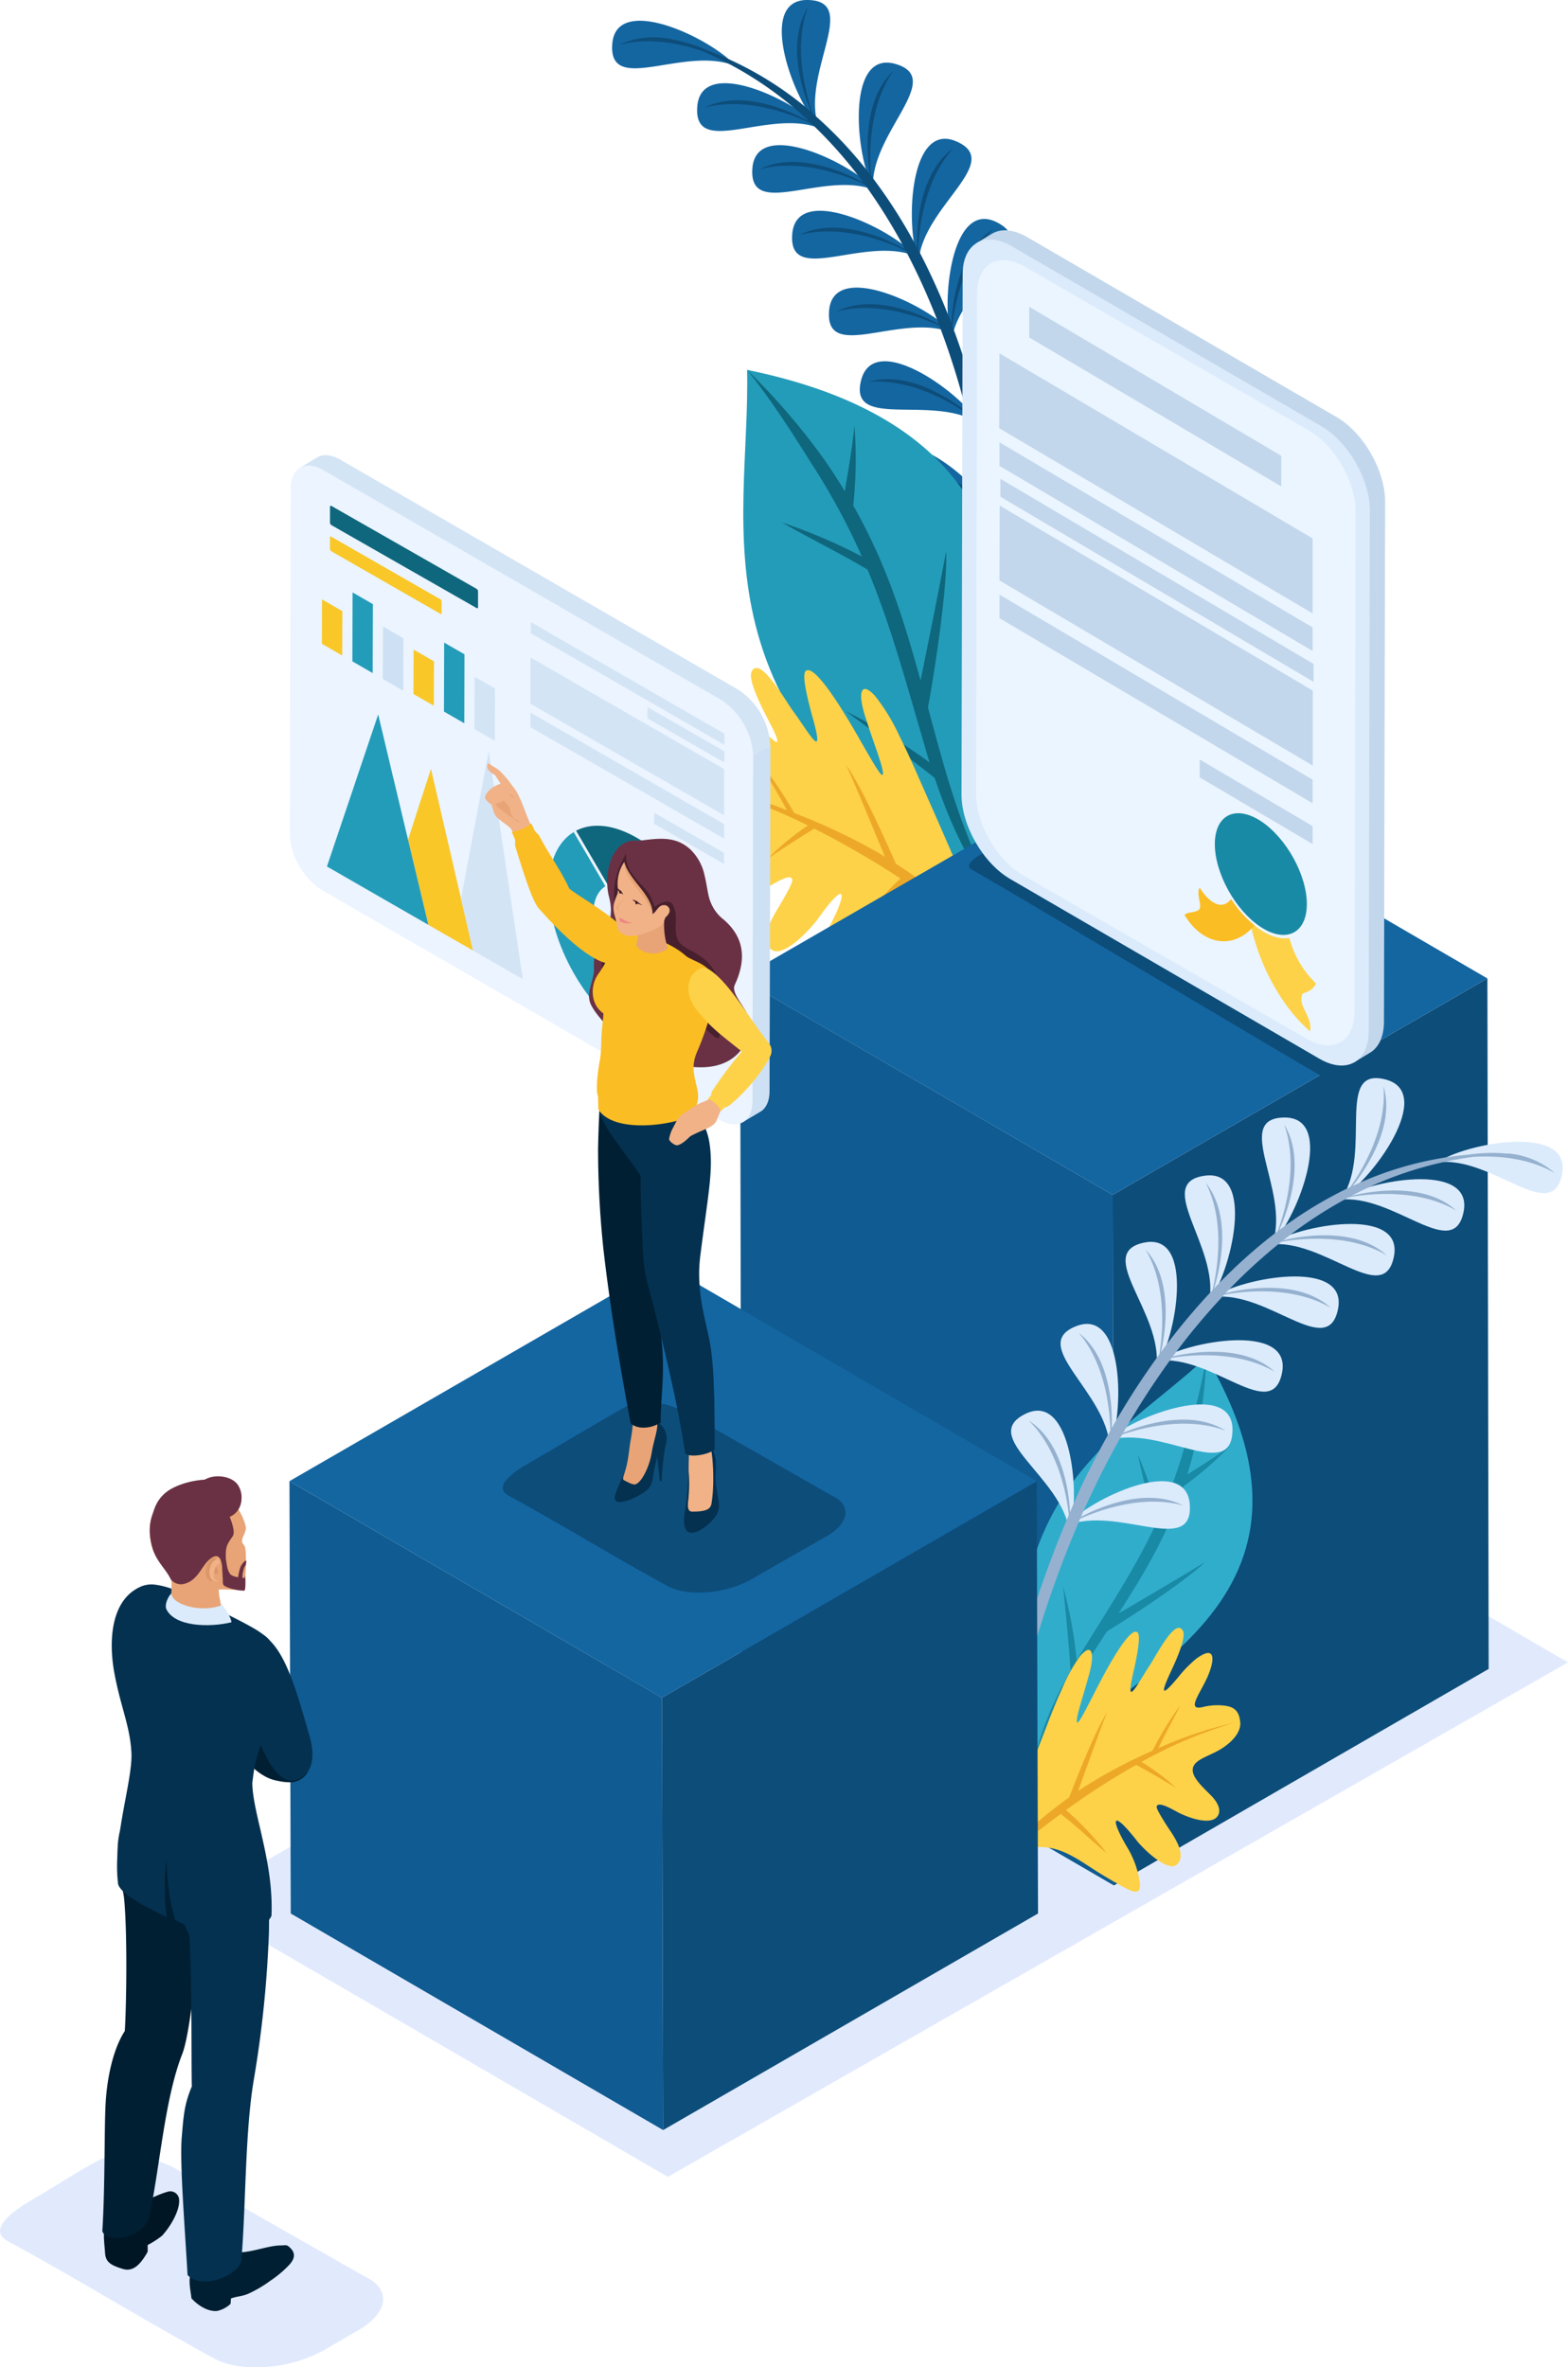 <svg xmlns="http://www.w3.org/2000/svg" viewBox="0 0 355.98 537.15"><defs><style>.cls-1{fill:#e1eafd;}.cls-1,.cls-10,.cls-11,.cls-12,.cls-13,.cls-14,.cls-15,.cls-16,.cls-17,.cls-18,.cls-19,.cls-2,.cls-20,.cls-21,.cls-22,.cls-23,.cls-24,.cls-25,.cls-26,.cls-27,.cls-28,.cls-29,.cls-3,.cls-4,.cls-5,.cls-6,.cls-7,.cls-8,.cls-9{fill-rule:evenodd;}.cls-2{fill:#1466a1;}.cls-3{fill:#0d4d7a;}.cls-4{fill:#239cb9;}.cls-5{fill:#0f677d;}.cls-6{fill:#fdd248;}.cls-7{fill:#eda829;}.cls-8{fill:#105b91;}.cls-9{fill:#c3d7ec;}.cls-10{fill:#dbebfb;}.cls-11{fill:#ebf5ff;}.cls-12{fill:#fabd23;}.cls-13{fill:#198aa6;}.cls-14{fill:#31adcc;}.cls-15{fill:#95b1cf;}.cls-16{fill:#d3e4f5;}.cls-17{fill:#cee0f3;}.cls-18{fill:#ebf4ff;}.cls-19{fill:#f9c728;}.cls-20{fill:#6a3144;}.cls-21{fill:#48202d;}.cls-22{fill:#f1b287;}.cls-23{fill:#e8a476;}.cls-24{fill:#043150;}.cls-25{fill:#001f33;}.cls-26{fill:#401c28;}.cls-27{fill:#ed8880;}.cls-28{fill:#001624;}.cls-29{fill:#db9669;}</style></defs><g id="Слой_2" data-name="Слой 2"><g id="Layer_1" data-name="Layer 1"><polygon class="cls-1" points="44.13 431.51 151.61 493.96 355.98 377.22 248.52 314.75 44.13 431.51"/><path class="cls-2" d="M198.81,43.23c-5-6-27.14-16.81-28-5s16.46.15,28,5Zm26.35,75a14.2,14.2,0,0,1,0-1.72c-10.17-6.57-28.62-.55-24.81-11.4,3.67-10.43,20,2.92,24.89,10.51,1-9.3,8.68-27.55,16.68-20.39,8.45,7.57-10,11.18-16,21.52.08.15.16.3.22.44l-.33-.24a13.89,13.89,0,0,0-.64,1.28Zm-3.7-20.93a12.52,12.52,0,0,1,.57-1.43l.25.16a3.21,3.21,0,0,0-.19-.31c5.11-10.8,23.11-16,14-22.81-8.57-6.41-14.61,12.32-14.81,21.69-5.46-7.11-23-19.08-25.78-8.33-2.84,11.16,15.07,3.49,25.77,9.19a14,14,0,0,0,.15,1.84ZM216.09,77a13.63,13.63,0,0,1-.45-1.69c-11.55-4.2-28.29,6.89-27.42-4.74.85-11.36,21.26-1.84,27.33,4.22-1.57-9.09,1.06-29.25,10.76-24.35,10.59,5.35-8.38,14.17-10.22,26.56ZM167,15c-5-6-27.13-16.81-28-5s16.46.15,28,5ZM185.7,28.37C180.23,22.84,171.56-.25,183.43,0S182,16.4,185.7,28.37Zm12.49,14.14c-3.86-6.75-6.31-31.29,5.1-28s-5.59,15.48-5.1,28Zm10.36,16.72c1.07-12.49,19.46-22.46,8.56-27.15s-11.55,20-8.56,27.15Zm-.69-1.09c-11.57-4.82-28.92,6.86-28-5s23-1,28,5ZM186.3,29.19c-11.56-4.82-28.91,6.87-28-5S181.31,23.23,186.3,29.19Z"/><path class="cls-3" d="M225.1,106.71q-1.17-6.54-2.79-13.06c1.47-4.79,5.22-14.31,12.89-19.46-8.11,3.29-11.73,13.39-13,18.84A179,179,0,0,0,216.22,74c.51-4.67,2.42-15.38,9.4-22.1C217.88,56.73,216.24,68,216,73.4a151.35,151.35,0,0,0-7.53-16.74c.16-4.41,1.26-15.7,8-23.07-7.71,5.52-8.42,17.59-8.25,22.66a117.9,117.9,0,0,0-10.47-16.38c-.38-4.48-.65-15.7,5.1-23.8-6.93,6.42-6.17,18.4-5.37,23.45a93.73,93.73,0,0,0-13-13.79C183,21.37,180,10.78,183.45,1.62c-4.95,7.83-1.38,18.93.71,23.76A77.86,77.86,0,0,0,160.6,11.43a36.55,36.55,0,0,0-8.27-2.55l-1.18-.29.63.2a18.5,18.5,0,0,0-11.22,1.39c6.68-1.79,13.77-.32,18.82,1.39a82.57,82.57,0,0,1,24.33,16c-4.46-2.51-15.41-7.38-23.83-3.13,9.86-2.64,20.6,1.82,24.4,3.66A100.6,100.6,0,0,1,196,41.42c-4.61-2.54-15.32-7.17-23.59-3,9.46-2.54,19.73,1.47,23.91,3.43a124.38,124.38,0,0,1,9.13,14.69c-4.36-2.48-15.47-7.51-24-3.21,9.66-2.59,20.17,1.65,24.17,3.55a153,153,0,0,1,7.51,16.65c-4.76-2.57-15.2-6.92-23.29-2.83,9.12-2.44,19,1.2,23.43,3.21a180.72,180.72,0,0,1,6.14,19.47c-4.31-3.38-13.72-9.31-22.3-6.72,9.32-.81,18.34,4.38,22.41,7.16,1.18,4.63,2.1,9,2.82,13q.66,3.63,1.2,7.46c-4-3.74-12.85-10.52-21.66-8.69,9.38,0,17.92,6,21.72,9.13,3.94,28.19,3.28,63.12-5.05,89.27,12.37-27.71,10.89-66.47,7.8-89.4,1.89-4.64,6.47-13.77,14.55-18.22C232.55,99,228.05,108.67,226.25,114,225.88,111.33,225.49,108.88,225.1,106.71Z"/><path class="cls-4" d="M226.76,204.87C155,162.57,170.44,120,169.61,83.93,255.78,101.55,220.88,172.06,226.76,204.87Z"/><path class="cls-5" d="M226.76,204.87c-6.75-8.57-11.1-18.05-14.56-28.35-6.43-5.09-13.41-10.14-20.16-15.12a131.13,131.13,0,0,1,19,11.62c-.35-1.11-.69-2.24-1-3.38-4.46-15.16-7.8-27.74-13.08-40.38-6.33-3.79-12.83-6.92-19.43-10.7a121.59,121.59,0,0,1,18.14,7.72,150.93,150.93,0,0,0-10.83-20.14c-4.34-6.82-9.11-14.6-15.24-22.21a151.35,151.35,0,0,1,17.46,20.25c1.72,2.48,3.3,4.9,4.74,7.29.79-5,1.66-9.45,2.19-14.87a99.79,99.79,0,0,1-.28,18.11c7.5,13.2,11.36,25.47,15.28,39.69,1.85-9,4.77-23.58,5.81-29.39.37,7.92-2.58,27.29-4.13,35.53.73,2.71,1.48,5.49,2.28,8.37C216.15,180.47,219.5,191.33,226.76,204.87Z"/><path class="cls-6" d="M163.3,202.55c1.29,2.58,6,1.38,10.13-.74,1.49-.76,5.83-3.8,6.42-2.33.26.52-1,2.82-2.4,5.23-1.23,2.15-5.25,7.81-2.5,10.6,2.51,2.54,9-4.37,10.79-6.89,6.13-8.62,7-6.62,2.57,1.85a25.4,25.4,0,0,0-3,10c0,1.2.31,2.18,1.62,1.93,1.49-.29,4.07-2.06,7.91-4.58,8.78-5.79,15-13.34,29-4.88-5.25-13.9-10.23-24.83-15.77-37.42-1.23-2.81-2.58-5.74-3.93-8.43a44.24,44.24,0,0,0-5.44-8.92,8,8,0,0,0-1.19-1.13l0,0c-2.15-1.61-2.71.75-1,6,.73,2.29,1.48,4.46,2.36,7,1.23,3.51,1.85,5.79,1.47,6s-1.91-2.35-5.31-8.31c-4.38-7.69-10.3-17-12.13-15.25-.6.58-.38,3.25,1.39,9.82,3.35,11.67-.7,4-4.36-.91-2-2.86-7.46-12.39-9.28-8.83-.76,1.48,1.15,5.81,2.8,9.11l1.05,2.05c.25.47.48.91.68,1.31,2.64,5.28,1,4.06-2.66.1A31.92,31.92,0,0,0,167.3,160c-5.7-3.76-4.89.86-2.74,5.14.23.46.47.92.72,1.36.92,1.59,1.87,3.06,2.45,4.22.94,1.86.92,2.92-1.71,2.38a16.48,16.48,0,0,0-4.38-.23c-3.71.29-5.25,1.41-5.39,4.89a4.6,4.6,0,0,0,.54,2.3c1.1,2.2,3.75,4.22,6.7,5.47,2.69,1.15,5.16,1.91,5.95,3.49a2.41,2.41,0,0,1,.25.84c.23,2.18-2.47,4.91-4.5,7.14S162.65,201.24,163.3,202.55Z"/><path class="cls-7" d="M157.75,177.9a121.59,121.59,0,0,1,25.67,9.42,57.07,57.07,0,0,0-9.09,7.49c3.45-2.34,7.06-4.65,10.52-6.78,4.79,2.4,9.51,5.06,14.15,7.87,1.75,1.07,3.56,2.22,5.41,3.43a82.83,82.83,0,0,0-10.5,12.23c4.16-3.79,7.81-7.73,12-11.24,6.62,4.41,13.53,9.42,19.42,13.44C220,207.91,211.25,201.05,203.4,196c-2.6-5.88-8-17.86-11.33-22.45,2,4.22,6.29,14.82,8.85,20.88-.49-.31-1-.61-1.47-.9a134.33,134.33,0,0,0-19.19-9.06l0-.06a90,90,0,0,0-8.1-11.94c2.17,3.94,4.44,7.53,6.49,11.37A108.76,108.76,0,0,0,157.75,177.9Z"/><polygon class="cls-3" points="252.6 271.13 252.87 427.84 337.97 378.7 337.68 222.02 252.6 271.13"/><polygon class="cls-8" points="168.03 221.99 168.32 378.7 252.87 427.83 252.6 271.13 168.03 221.99"/><polygon class="cls-2" points="168.03 222 252.6 271.13 337.68 222.02 253.13 172.86 168.03 222"/><path class="cls-3" d="M315.3,238.46l-80.52-47.52c-1.82-.83-4.42-1.49-6.27-.53-1.69.88-4.47,2.68-5.7,3.38-.93.53-4.17,2.47-2.15,3.57,5.93,3.23,75.65,44.88,81.68,48.16a8.52,8.52,0,0,0,4.56.7,12.07,12.07,0,0,0,4.94-1.47l3-1.72a3.61,3.61,0,0,0,2.07-2.5C316.94,239.72,316.42,239,315.3,238.46Z"/><path class="cls-9" d="M303.38,94.6c6.22,3.58,11.1,12.25,11.08,19.19l-.26,118c0,3.5-1.25,6-3.25,7.13L307.51,241c-7-4.39-86.51-185.43-85.86-185.82,1.21-.73,2.41-1.47,3.61-2.17,2.47-1.46,5.6-.56,7.91.77h0Z"/><path class="cls-10" d="M218.55,62.23c0-7,5-9.9,11.15-6.35l70.21,40.79c6.14,3.54,11.1,12.14,11.08,19.19l-.26,118.05c0,7.05-5,9.89-11.15,6.35l-70.21-40.79c-6.14-3.55-11.1-12.14-11.08-19.19Z"/><path class="cls-11" d="M221.83,66.64c0-6.78,4.86-9.53,10.82-6.12L297,97.6c6,3.41,10.77,11.68,10.75,18.46l-.25,113.55c0,6.78-4.87,9.52-10.83,6.11l-64.31-37.07c-6-3.41-10.77-11.69-10.75-18.46Z"/><path class="cls-6" d="M283.81,209.16c1.8,9.32,6.91,19.06,13.61,24.86.65-3.24-2.82-5.77-1.79-8.35.26-.64,1.94-.25,3.17-2.48a22.4,22.4,0,0,1-6.09-10.35c-1.83.33-4.08-.23-6.5-1.81A20.49,20.49,0,0,1,283.81,209.16Z"/><path class="cls-12" d="M279.5,204c-2.1,2.69-4.93.92-7.15-2.6-.83,1.51.52,3.75,0,4.79s-2.92.6-3.41,1.48c4.38,7.1,11.33,7.74,15.86,2.3A25.41,25.41,0,0,1,279.5,204Z"/><path class="cls-13" d="M286.28,186.34c-5.76-3.77-10.46-1.45-10.48,5.16s4.66,15.07,10.41,18.84,10.46,1.44,10.48-5.17S292,190.1,286.28,186.34Z"/><path class="cls-9" d="M298,139.17l0-17-71.1-42-.05,17,71.1,42Zm0,8.55-71.09-42v-5.35l71.1,42Z"/><path class="cls-9" d="M298,191.53v-4.07l-25.64-15.13v4.07L298,191.53Zm.21-40.88-71.09-42v4.07l71.09,42v-4.06ZM298,173.71l-71.1-42,.05-17,71.1,42,0,17Zm0,8.56-71.09-42v-5.35l71.1,42Z"/><polygon class="cls-9" points="290.88 103.42 233.66 69.61 233.66 76.57 290.88 110.38 290.88 103.42"/><path class="cls-14" d="M234.35,401.8c-12.49-62.21,19.53-75.07,39.55-93.85C307.69,365.77,250,381.8,234.35,401.8Z"/><path class="cls-13" d="M234.35,401.8c1.43-8.18,4.6-15.47,8.68-22.66-.38-6.23-1.06-12.75-1.67-19.11a98.35,98.35,0,0,1,3.08,16.69l1.4-2.3c6.33-10.22,11.77-18.51,16.26-27.93C261,341,259.5,335.7,258.29,330a91.78,91.78,0,0,1,4.84,14.21,114.76,114.76,0,0,0,5.92-16.37A177.28,177.28,0,0,0,273.9,308a116,116,0,0,1-2.61,20.19c-.53,2.23-1.11,4.36-1.72,6.39,3.21-2.08,6.2-3.86,9.54-6.31a77,77,0,0,1-10.42,9c-3.67,11-8.67,19.38-14.73,28.83,6-3.51,15.79-9.28,19.61-11.64-4.3,4.24-16.79,12.4-22.25,15.71-1.16,1.79-2.36,3.63-3.58,5.54C242.8,383.39,238.34,390.8,234.35,401.8Z"/><path class="cls-10" d="M288.18,282.4c6.39-4.4,30.59-8.9,28.28,2.72S300.59,280.86,288.18,282.4Z"/><path class="cls-10" d="M304,272.25c6.39-4.41,30.59-8.91,28.28,2.71S316.38,270.7,304,272.25Z"/><path class="cls-10" d="M275.49,294.32c6.39-4.41,30.59-8.91,28.28,2.71S287.9,292.77,275.49,294.32Z"/><path class="cls-10" d="M262.78,308.78c6.39-4.4,30.59-8.91,28.28,2.72S275.19,307.24,262.78,308.78Z"/><path class="cls-10" d="M274.54,295.18c4.79-6.11,10.77-30-1-28.4S276.84,282.89,274.54,295.18Z"/><path class="cls-10" d="M289,281.87c5.51-5.46,14.44-28.4,2.59-28.29S292.79,270,289,281.87Z"/><path class="cls-10" d="M304.77,271.62c6.73-3.86,21.24-23.74,9.76-26.68S311.52,261.09,304.77,271.62Z"/><path class="cls-10" d="M326.35,263.75c6.39-4.41,30.59-8.91,28.28,2.71S338.76,262.21,326.35,263.75Z"/><path class="cls-10" d="M262.53,310.23c4.41-6.39,8.91-30.6-2.71-28.28S264.08,297.82,262.53,310.23Z"/><path class="cls-10" d="M251.49,326.85c5.53-5.44,28.59-14.07,28.32-2.23S263.45,323.18,251.49,326.85Z"/><path class="cls-10" d="M251.94,328.29c3.23-7.05,3.47-31.67-7.58-27.38S251.31,315.8,251.94,328.29Z"/><path class="cls-10" d="M242.12,346.18c5-5.92,27.23-16.55,28-4.73S253.71,341.46,242.12,346.18Z"/><path class="cls-10" d="M242.78,347.43c2.59-7.31.65-31.85-10-26.6S241.05,335.05,242.78,347.43Z"/><path class="cls-15" d="M245.91,336.41c1.91-4,4-7.93,6.18-11.81-.14-5-1.2-15.16-7.19-22.16,6.91,5.33,7.69,16,7.5,21.6a178.94,178.94,0,0,1,10.81-16.74c.76-4.62,1.79-15.43-3.13-23.76,6.15,6.74,4.69,18.06,3.49,23.27a149.25,149.25,0,0,1,11.72-14.08c1-4.29,3-15.44-1.56-24.34,5.94,7.38,3.4,19.18,1.88,24a118.24,118.24,0,0,1,14.45-13c1.56-4.2,4.83-14.92,1.47-24.25,4.94,8,1,19.34-1.12,24a94,94,0,0,1,16.15-9.8c2.66-3.78,8.37-13.16,7.53-22.89,2.66,8.85-3.75,18.58-7,22.67A77.67,77.67,0,0,1,333.43,262a37,37,0,0,1,8.64-.24l1.21,0-.66,0A18.48,18.48,0,0,1,353,266.2c-6-3.51-13.15-4-18.47-3.7a82.69,82.69,0,0,0-27.67,8.83c5-1.22,16.8-3,23.75,3.37-8.77-5.18-20.29-3.76-24.44-3a100,100,0,0,0-14.83,9.73c5.12-1.22,16.66-2.8,23.49,3.43-8.42-5-19.37-3.86-23.91-3.1a124.11,124.11,0,0,0-12.71,11.69c4.86-1.22,16.89-3.09,23.93,3.33-8.6-5.08-19.84-3.81-24.19-3a152.25,152.25,0,0,0-11.68,14c5.27-1.2,16.47-2.59,23.15,3.51-8.11-4.79-18.58-3.93-23.39-3.18A180.54,180.54,0,0,0,255,325.12c5-2.09,15.68-5.27,23.24-.48-8.75-3.29-18.81-.7-23.47.88-2.37,4.14-4.43,8.12-6.2,11.8-1.07,2.21-2.12,4.5-3.15,6.85,4.83-2.53,15.17-6.67,23.15-2.56-9-2.5-18.83,1-23.33,3-11.33,26.06-20,59.83-19,87.21-4.47-30,7.32-66.84,16.42-88.06-.57-5-2.53-15-9.11-21.42,7.34,4.69,9.07,15.21,9.38,20.81C243.93,340.64,245,338.4,245.91,336.41Z"/><path class="cls-6" d="M276.61,411.78c-1,2.22-5,1.4-8.52-.21-1.28-.58-5-3-5.48-1.7-.19.44,1,2.32,2.22,4.29,1.12,1.75,4.72,6.34,2.52,8.79-2,2.22-7.73-3.31-9.32-5.35-5.48-7-6.17-5.27-2.08,1.65a21.11,21.11,0,0,1,2.87,8.31c0,1-.16,1.84-1.27,1.68s-3.49-1.56-6.81-3.53c-7.6-4.5-13.07-10.59-24.5-2.94,3.85-11.86,7.59-21.23,11.73-32,.92-2.4,1.93-4.92,3-7.23a37.46,37.46,0,0,1,4.2-7.69,6.54,6.54,0,0,1,1-1l0,0c1.75-1.44,2.31.52,1.11,5-.53,1.95-1.07,3.8-1.71,5.94-.89,3-1.32,4.92-1,5.08s1.51-2.05,4.12-7.18c3.37-6.62,8-14.69,9.56-13.27.53.46.46,2.71-.77,8.29-2.35,9.92.75,3.33,3.62-.94,1.59-2.47,5.76-10.68,7.43-7.77.7,1.21-.73,4.92-2,7.75-.29.64-.57,1.25-.81,1.76s-.36.79-.51,1.13c-2,4.53-.67,3.44,2.23,0a27.29,27.29,0,0,1,4.15-4.26c4.63-3.38,4.14.53,2.51,4.21-.18.39-.36.78-.56,1.16-.7,1.37-1.44,2.64-1.88,3.63-.71,1.6-.65,2.49,1.53,1.94a13.24,13.24,0,0,1,3.66-.37c3.12.09,4.46,1,4.72,3.88a3.88,3.88,0,0,1-.37,1.95c-.83,1.89-3,3.69-5.4,4.86-2.2,1.07-4.25,1.81-4.85,3.16a1.9,1.9,0,0,0-.17.72c-.11,1.83,2.26,4,4.06,5.8S277.11,410.66,276.61,411.78Z"/><path class="cls-7" d="M280.28,390.89a101.75,101.75,0,0,0-21.14,8.92,49.21,49.21,0,0,1,7.92,5.92c-3-1.82-6.11-3.61-9.1-5.26-3.92,2.2-7.77,4.62-11.55,7.16-1.43,1-2.9,2-4.39,3.09a70.05,70.05,0,0,1,9.28,9.83c-3.64-3-6.86-6.16-10.49-8.94-5.37,4-11,8.43-15.75,12.05,4.23-5.13,11.29-11.22,17.67-15.82,1.94-5,6-15.28,8.6-19.26-1.48,3.61-4.68,12.67-6.59,17.85q.6-.42,1.2-.81a111.76,111.76,0,0,1,15.73-8.36l0-.05A74.59,74.59,0,0,1,268,386.88c-1.66,3.38-3.43,6.48-5,9.79A91.29,91.29,0,0,1,280.28,390.89Z"/><polygon class="cls-3" points="150.29 385.23 150.55 483.34 235.66 434.2 235.37 336.11 150.29 385.23"/><polygon class="cls-8" points="65.72 336.09 66.01 434.2 150.55 483.34 150.29 385.23 65.72 336.09"/><polygon class="cls-2" points="65.72 336.09 150.29 385.23 235.37 336.11 150.82 286.95 65.72 336.09"/><path class="cls-16" d="M167.52,156.45a16.22,16.22,0,0,1,7.36,12.75l-3.79,4.85-3.41-.67c-1.86-3.25-9-6.1-7.36-12.74L91,122.77,70.07,108.53h0L68.31,106c1.26-.72,2.49-1.5,3.71-2.21,1.64-1,3.72-.37,5.25.52h0Z"/><path class="cls-17" d="M174.71,247.58c0,2.32-.83,4-2.16,4.73l-3.85,2.29a8,8,0,0,1-.86-3l-.34.2-2-48.23,2.22-30.16,7.2-4.18Z"/><path class="cls-18" d="M66,110.89c0-4.68,3.33-6.58,7.4-4.22l90.26,52.1A16.24,16.24,0,0,1,171,171.52l-.17,78.38c0,4.68-3.34,6.57-7.41,4.22L73.14,202a16.25,16.25,0,0,1-7.36-12.75Z"/><polygon class="cls-19" points="93.9 147.41 93.87 157.48 98.49 160.13 98.52 150.06 93.9 147.41"/><polygon class="cls-16" points="107.75 153.57 107.72 165.44 112.33 168.1 112.37 156.22 107.75 153.57"/><polygon class="cls-4" points="100.84 145.82 100.79 161.46 105.41 164.12 105.45 148.47 100.84 145.82"/><polygon class="cls-19" points="73.11 136.02 73.08 146.09 77.69 148.75 77.72 138.67 73.11 136.02"/><polygon class="cls-17" points="86.96 142.18 86.92 154.06 91.54 156.71 91.57 144.84 86.96 142.18"/><polygon class="cls-4" points="80.05 134.43 80 150.07 84.61 152.73 84.66 137.09 80.05 134.43"/><polygon class="cls-19" points="97.84 174.47 97.79 174.63 95.98 180.23 95.83 180.66 94.09 186.04 93.95 186.47 92.64 190.54 97.25 209.85 88.09 204.59 102.93 213.13 107.39 215.69 104.67 203.91 103.56 199.17 103.43 198.58 101.65 190.9 101.51 190.31 99.81 182.95 99.67 182.35 97.89 174.69 97.84 174.47"/><polygon class="cls-4" points="85.86 162.12 84.41 166.42 84.26 166.85 82.39 172.41 82.24 172.84 80.44 178.19 80.3 178.62 78.42 184.19 78.27 184.62 76.4 190.18 76.25 190.61 74.38 196.16 74.23 196.62 88.09 204.59 97.25 209.85 92.64 190.54 91.3 184.95 91.16 184.35 89.4 176.96 89.25 176.36 87.42 168.66 87.28 168.07 85.86 162.12"/><polygon class="cls-16" points="110.95 170.51 110.27 174.13 110.18 174.59 109.05 180.59 108.97 181.05 107.84 187.05 107.75 187.52 106.67 193.27 106.58 193.74 105.45 199.74 105.36 200.2 104.67 203.91 107.39 215.69 102.93 213.13 118.69 222.19 118.6 221.59 117.52 214.34 117.43 213.78 116.34 206.52 116.26 205.96 115.17 198.68 115.08 198.11 114.04 191.13 113.95 190.57 112.87 183.3 112.78 182.74 111.69 175.46 111.61 174.91 110.95 170.51"/><path class="cls-4" d="M130.24,188.81c-3.48,2.12-5.64,6.5-5.65,12.69,0,12.54,8.7,27.78,19.57,34.23,0-3-.06-7.14-.08-11.68-5.24-3.27-9.41-10.64-9.39-16.72,0-3,1.05-5.18,2.75-6.23C134.65,196.34,132.14,192,130.24,188.81Z"/><path class="cls-16" d="M144.54,205.59c-3.56-2.06-6.47-.4-6.48,3.69a14.26,14.26,0,0,0,6.43,11.15c3.56,2,6.47.39,6.48-3.7A14.23,14.23,0,0,0,144.54,205.59Z"/><path class="cls-5" d="M144.58,190.11c-5.34-3.09-10.2-3.47-13.79-1.61l7.2,12.31c1.75-.78,4-.54,6.56.91a15.32,15.32,0,0,1,2.21,1.56c1-3.76,1.87-7.21,2.54-9.8A30.29,30.29,0,0,0,144.58,190.11Z"/><path class="cls-13" d="M162,211.9l-8.71.9a17.62,17.62,0,0,1,1.1,5.88c0,6.09-4.24,8.63-9.49,5.82,0,4.53.05,8.62.07,11.67,10.79,5.94,19.49.81,19.52-11.66A35.69,35.69,0,0,0,162,211.9Z"/><path class="cls-16" d="M150,194.13c-.66,2.55-1.54,6-2.55,9.81a23.24,23.24,0,0,1,5.37,7.87c3.45-.34,6.47-.66,8.71-.89A46.78,46.78,0,0,0,150,194.13Z"/><path class="cls-19" d="M74.92,121.91c0-.16.11-.22.25-.14L100,136a.57.57,0,0,1,.26.44v2.71c0,.16-.12.22-.26.14L75.17,125.06a.57.57,0,0,1-.26-.44Z"/><path class="cls-16" d="M164.36,196.05v-2.52l-15.85-9.12v2.52l15.85,9.12Zm.08-29.57L120.5,141.17v2.51L164.44,169v-2.51Zm-17.41-6,17.4,10V173L147,163V160.5ZM164.39,185l-43.94-25.31,0-10.48,43.94,25.31,0,10.48Zm0,5.29L120.43,165v-3.3L164.38,187Z"/><path class="cls-5" d="M74.92,115c0-.21.15-.3.34-.19l32.93,18.8a.75.75,0,0,1,.34.59v3.58c0,.21-.15.3-.34.19l-32.93-18.8a.75.75,0,0,1-.34-.59Z"/><path class="cls-3" d="M188.76,339.32l-33.71-19.2c-3.68-1.68-8.94-3-12.69-1.07-3.41,1.78-20.07,11.69-22.55,13.1-1.89,1.08-8.45,5-4.36,7.23,12,6.53,23.89,13.87,36.08,20.5,2.3,1.26,5.68,1.71,9.22,1.41a24.5,24.5,0,0,0,10-3c2-1.18,15-8.61,17-9.75,2.65-1.54,4.05-3.36,4.19-5.05S191,340.35,188.76,339.32Z"/><path class="cls-20" d="M144.73,190.81c-2.68-.42-4.8,1.42-5.87,3.88a14.62,14.62,0,0,0-.66,8.56c1.75,6.35-1.56,8.65-2.69,11.61a12.89,12.89,0,0,0-.65,4.89c.09,2.61-1.93,5.39-.77,8.06,1.27,2.95,7.22,8.82,9.78,10.29,17.52,7.94,24.59,3.13,26.53-4.44.92-3.57-4.76-7.68-3.58-10.2,2.79-6,2.07-11.07-2.88-15.08a9.23,9.23,0,0,1-2.62-3.7c-.6-1.37-.81-3.83-1.39-6.16a11.44,11.44,0,0,0-3.1-5.68C153.22,189.44,149.14,190.32,144.73,190.81Z"/><path class="cls-21" d="M142.17,193.67a6.53,6.53,0,0,0,1.43,4.68c2.4,3.38,3.66,3.11,5,7.41,2.16-1.43,3.64-1.65,4.26-.24,1,2.27.37,3.61.6,6,.38,3.81,3,3.26,6.57,6.23,2.48,2.09,5.84,7.4,3.26,17.61-.53,2.08-7.2-8.32-14.72-8.32l-6.2-1.55c-2.5-2.24-4.26-2.53-5.11-3.89s-.82-3.19.08-5.67c.83-2.26,2.2-4.19,2.21-6C139.55,203.85,138.38,200,142.17,193.67Z"/><path class="cls-22" d="M121.5,189.18c-.47-.89-.91-1.81-1.33-2.75-.93-2.12-1.52-4.17-2.62-6.28-1-1.91-2.07-2.77-2.78-2.62-2.83.58-4.16,2.07-4.56,3-.16.38-.21,1,1.35,2,.54,1.53.46,2.32,1.67,3.31,1.46,1.2,2.32,1.61,2.91,2.42a15.16,15.16,0,0,1,1,2.47Z"/><path class="cls-22" d="M113.14,174.64l-2.31-1.46c-.69,1.17.47,2.15,1.51,2.65l.93,1.4,1.53,2.39c-.12-.49,1.77-.64,1.6-1.14A19.19,19.19,0,0,0,113.14,174.64Z"/><path class="cls-23" d="M116.73,181c-1-1.52-1.33,0-2.36.66a4.47,4.47,0,0,1-1.88.69c-.29.57,4.55,3.7,5.35,4.34-.54-1.32-1.41-3-1-3.73Z"/><path class="cls-22" d="M118,186.21c-2-.17-2.16-2-2.31-3.05a8.52,8.52,0,0,1-1.37-1.65c-2-.63-2.48-1-2.08-2,.71.11,2.34.5,2.92.65,3,1.81,3.55,1.92,4.72,6.26l-1.26.79Z"/><path class="cls-12" d="M129.26,201.65c-2.13-4.56-4.67-7.79-6.8-11.93-.24-.47-.85-.8-1.08-1.27s-.5-1.06-.74-1.6a9.27,9.27,0,0,1-4.47,1.93c.26.53.33.76.71,1.6.21.6-.07,1.08.15,1.8,1.43,4.59,3.69,12.09,5.24,13.88s15.86,18.27,19.94,10.75c1.38-2.54,1.71-3.12.34-5C139.88,208.13,131.15,203.26,129.26,201.65Z"/><path class="cls-22" d="M160.82,325.58a22.22,22.22,0,0,0,.5,2.37,27.37,27.37,0,0,1,.85,4,36.75,36.75,0,0,1,.17,7.46c-.08,1.06-.47,1.56-.57,3l-5.87,1.87c.14-1.24.31-3.15.39-5.25.07-1.88.06-3.92.05-5.78,0-2.14.17-4.09,0-5.27Z"/><path class="cls-24" d="M161.17,327.5a11.3,11.3,0,0,1,1.26,3.4c.26,1.65-.16,4.32.17,6.36l.52,3.23c.3,1.88,0,3.25-2,5.09-1.76,1.67-3.58,2.5-4.67,2.13-.81-.27-1.59-1.53-.89-5.21a64.27,64.27,0,0,0,.72-9.23,32.23,32.23,0,0,1-.07,7.41c-.1.88-.15,2.31.88,2.32,4.29.06,4.36-1.1,4.53-2.45C162.15,337,162,330.7,161.17,327.5Z"/><path class="cls-23" d="M149.26,322.58c2.65,3.27-.32,2.76-.06,7.07,0,.38-1.45,7-1.45,7s-3.94,1.1-4.24,1.06-2.74-.9-2.74-.9c.19-.36.43-1.23.59-1.56,1.07-2.27,1.33-5,1.68-7.71a45.21,45.21,0,0,0,.72-5.31Z"/><path class="cls-24" d="M141.88,334c-.42.78-.88,1.9-1.27,2.74a17.43,17.43,0,0,0-1,2.65,1.28,1.28,0,0,0,.09,1.06c1,1.28,5.73-1,7.32-2.46,1-.92,1.06-2,1.3-3.31.36-2,.43-2.2.9-4.23l.54,5.51.45.28a63.45,63.45,0,0,1,.68-7.14c.14-.77.38-1.64.41-2.06a4.37,4.37,0,0,0-2.17-4.43c.41,1.52-.69,4-1.19,7.1s-2.32,6.81-3.74,7.11c-.6.13-1.92-.62-2.64-1C141.29,335.65,141.6,334.72,141.88,334Z"/><path class="cls-25" d="M136.26,249.71c-.16,1.5-.36,5.22-.48,10.85A217.09,217.09,0,0,0,137,283.51c1.51,13.23,3.72,26.28,6.15,39.37,1.14,1.32,4.18,1.57,6.85-.08-.08-4.26.76-9.62.44-15.56-.44-8.19-2.51-15.4-3.1-23a263.1,263.1,0,0,0,1.91-33.64Z"/><path class="cls-24" d="M155.57,245c1.61,5.25,4.84,10.06,5.47,14.19,1,6.19-.29,11.89-2,25.36a33.26,33.26,0,0,0-.21,7.12c.38,5.86,2,10,2.65,15,.77,6.08.75,14.2.77,22.28-1.76,1.26-5.63,1.8-6.69.87-1.49-9.86-3.57-18.57-5.44-26.41-.87-3.61-1.83-7.4-3-11.71a33,33,0,0,1-1.08-6.37c-.33-5.75-.58-12.65-.61-18.55-4.75-6.89-7.83-10.27-9.12-13.85a15.9,15.9,0,0,1,.57-5.15Z"/><path class="cls-12" d="M158.24,238.72c-2.27,5.26,1.31,8.3-.08,11.93l.68,1.57c-4.15,3-19.27,5.43-23-.48l-.07-3c-.64-1.41.09-6.44.28-7.38.6-3,.32-4.58.64-8,.09-.93.18-1.87.28-2.8,0-.19,0-.39.05-.58a5.59,5.59,0,0,1-2.27-3.32,7,7,0,0,1,1.13-5.72,25,25,0,0,0,2.57-4.54,19.59,19.59,0,0,1,.58-2.6,4.08,4.08,0,0,1,.69-1.42c.94-1.35,2.63-2,5.58-.8,2.65,1.11,7.33,2.56,10.36,5.28,1.17,1,4,1.57,5.48,3.47a6,6,0,0,1,.94,2.86C162.4,227.85,160.12,234.39,158.24,238.72Z"/><path class="cls-23" d="M151,207.16a16.32,16.32,0,0,0,.62,8c-2.24,2.07-6.23,1.19-7.16-.69.2-1.22.43-2.33.56-3.58Z"/><path class="cls-22" d="M141.74,195.57a8.86,8.86,0,0,0-1.46,6.08,2.62,2.62,0,0,1-.21,1.46c-1,2.35-.95,3.09-.43,5s.47,2.8,1.1,3.43a3.62,3.62,0,0,0,2.42.85c1.67.1,4.55-1,6.22-1.91,1.24-.68,1.19-1.14,1.71-2.32,1.75-1.52.62-2.63,0-2.74-1.68-.33-2,1.61-3,2C148.34,204,141.86,198.3,141.74,195.57Z"/><path class="cls-23" d="M141.74,195.57c.94,4.17,6.39,7.33,6.43,11.87C146.68,202.72,141.4,199.5,141.74,195.57Z"/><path class="cls-26" d="M141.51,203a3.31,3.31,0,0,0-.59-.86,6,6,0,0,1-1.27-1.27,3.56,3.56,0,0,0,1,1.46A4.35,4.35,0,0,0,141.51,203Z"/><path class="cls-26" d="M143.46,204.16a2.62,2.62,0,0,1,1.19.39,6.1,6.1,0,0,0,1.23.86,5,5,0,0,1-1.45-.59C144.07,204.64,143.85,204.3,143.46,204.16Z"/><path class="cls-27" d="M140.87,208.32a3.47,3.47,0,0,1,.8.42,3.89,3.89,0,0,0,1.89.62,3.37,3.37,0,0,1-2.81-.3C140.65,209,140.47,208.2,140.87,208.32Z"/><path class="cls-23" d="M141.84,203.71c-1,1.84-2.42,1.88-.86,3.2C138.82,205.81,140.69,205.38,141.84,203.71Z"/><path class="cls-26" d="M140.81,202.07c-.13,0-.25.16-.25.35s.12.36.25.36.26-.16.26-.36S141,202.07,140.81,202.07Z"/><path class="cls-26" d="M144.5,204.5c-.15,0-.25.13-.25.34s.12.38.27.38.27-.17.27-.38A.31.31,0,0,0,144.5,204.5Z"/><path class="cls-22" d="M161,249.41c-.74.44-2.08.87-2.62,1.2-.28.16-2.28,1.41-3.4,2.16s-1.55,2-2.26,3.28a7.8,7.8,0,0,0-.81,2.35c-.08.54,1.31,1.6,1.9,1.47,1.34-.3,2.71-1.95,3.06-2.13,3-1.56,4.44-1.71,5.53-3,.46-.53.74-2.08,1.7-3.47l-1.84-1.66Z"/><path class="cls-6" d="M161,220c4.46,2.81,9,10.92,13.44,16.6a2.71,2.71,0,0,1,.43,3.06,9.57,9.57,0,0,1-.87,1.56,40.05,40.05,0,0,1-8.3,9.53,2.79,2.79,0,0,1-1.15.54c-.29.23-.68.65-1,.9.37-.48-1.86-2.89-2.87-2.73.26-.32.52-.67.79-1a1.51,1.51,0,0,1,.31-1,88.4,88.4,0,0,1,6.63-8.86c-3-2.42-6.26-4.79-8.61-7.51-.61-.7-.94-1-1.54-1.78C153.73,223.8,158,218.18,161,220Z"/><path class="cls-1" d="M82.86,516.59l-43.93-25c-4.79-2.18-11.65-3.93-16.53-1.39-4.44,2.32-11.77,7.05-15,8.9-2.46,1.4-11,6.52-5.68,9.41,15.65,8.51,31.13,18.08,47,26.72,3,1.63,7.4,2.22,12,1.84a31.89,31.89,0,0,0,13-3.87l7.79-4.54c3.44-2,5.27-4.38,5.45-6.57S85.8,517.93,82.86,516.59Z"/><path class="cls-28" d="M36.79,507.32a20.44,20.44,0,0,1-3.26,2.1v1.52c-1.75,3.15-3.44,4.58-5.65,3.91-3.08-.94-4-1.72-4.05-4-.35-3.87-.43-4.59.58-7.44a21.88,21.88,0,0,1,6.68-3.21c1.79-.59,4.49-2.2,7.09-2.9a2,2,0,0,1,2.49,1.91C40.81,501.64,38.74,505.19,36.79,507.32Z"/><path class="cls-25" d="M46,513.92c.86-.24,3.09-3.72,6.2-3,3.74.82,8.09-1.36,11.46-1.4.6,0,1.36-.16,1.73.12,1.6,1.23,1.8,2.51.42,4.13a24.4,24.4,0,0,1-4.46,3.78,28.27,28.27,0,0,1-5,2.94c-1.52.64-2.54.55-3.91,1.06l-.09,1.22a6.45,6.45,0,0,1-3.07,1.62c-1.93.18-4.2-1.09-5.82-2.88-.19-2-.89-4,.12-7Z"/><path class="cls-25" d="M47,421.2c-1,8.14-3,38.11-5.62,44.87-4,10.15-5.07,25.66-7.47,36.83a6.62,6.62,0,0,1-3.27,3.9c-2.79,1.44-6.65,1.57-7.41-.51.65-10.3.42-23.3.75-29,.36-6.42,1.9-12.68,4.35-16.42.32-4.6.66-21.59-.16-30.11-.29-3.07-4.06-13.77,1.74-20.56Z"/><path class="cls-24" d="M57.63,471.86c-2.05,12.08-1.79,29.05-2.84,41.08-.68,3.46-9,6.73-12.21,3.29C42,506,40.77,490.63,41.26,485c.4-4.7.53-7.42,2.29-11.56-.15-4.47.08-25.92-.59-34.34-2.31-5-6.84-13.71-1.92-23.21,3.9,1.51,13.42.67,17.39-3.13,1.84,6.31,2.86,15.69,2.62,25.87A252.88,252.88,0,0,1,57.63,471.86Z"/><path class="cls-25" d="M55.91,399.55c-2.86-9,6.23-9.72,7.58-8.76,8.35,6,7.6,9.18,6.2,11.62a4.82,4.82,0,0,1-3.33,2,12.38,12.38,0,0,1-3.42-.34C60.43,403.65,58,401.91,55.91,399.55Z"/><path class="cls-24" d="M32.16,359.94c-7.27,3-7.45,12.9-6.2,19.67,1.42,7.69,3.54,12,3.87,18,.37,6.43-4.38,19.6-3,30,.94,2.75,8.8,6.3,11,7.41a56.5,56.5,0,0,1-.09-13c.35,6,.76,9.46,2.05,13.62a27.47,27.47,0,0,0,12.14,3.56v0a15.28,15.28,0,0,0,2.22-.08,10.52,10.52,0,0,0,5.2-1.8,6.91,6.91,0,0,0,2.28-2.57c.55-12.18-4.23-23.05-4.35-30.14.16-1.43.37-2.88.62-4.31,1.89-7.39,7.3-19.06,4.48-26.31a7.66,7.66,0,0,0-2.83-3.23c-1.93-1.55-7.57-4.22-11.51-6.23l0,.3c-4.34-2.51-9.11-4.76-12.63-5.22A6.23,6.23,0,0,0,32.16,359.94Z"/><path class="cls-23" d="M54.88,360.59c-.88.43-5.36-.2-5.23.2.06,1.79.55,2.95.79,5.14-.12,2-11.41,2.62-11.7-2.58.19-2.21.44-5-.2-6-1-1.68-3.18-3.56-3.94-6.11-1.21-4.08-.77-8.62,3-11.64,6.95-5.51,15.83-1.59,18.09,6.48.43,1.58-.81,2.43-.76,3.78,0,.26.35.54.64,1.12C56,351.78,56,360.05,54.88,360.59Z"/><path class="cls-23" d="M54.69,360.59a7.18,7.18,0,0,1-3.83-.47,6.89,6.89,0,0,1-1.71-1.18c-.59-.24-1.91-2.12.14-5.11s-10.11,4.55-10.75,3.51c-1-1.68-3.18-3.56-3.94-6.11-1.21-4.08-.77-8.62,3-11.64,6.95-5.51,15.83-1.59,18.09,6.48.43,1.58-.81,2.43-.76,3.78,0,.26.35.54.64,1.12C56,351.78,55.76,360,54.69,360.59Z"/><path class="cls-29" d="M49.72,353.92c-2.49-2.32-4.9,5.06-.89,5C47.27,357.24,48.45,354.62,49.72,353.92Z"/><path class="cls-22" d="M49.7,355c.38-1,.06-1.4-.39-1.29a2.93,2.93,0,0,0-1.58,1.91c-.59,1.72.26,3.9,1.93,3.05-1.44.08-1.3-1.64-.87-2.71C49.08,355.23,49.53,354.71,49.7,355Z"/><path class="cls-29" d="M49.05,355.46c.4.75.54,1.19.41,1.45s-.37.38-.82-.06A2.58,2.58,0,0,1,49.05,355.46Z"/><path class="cls-20" d="M38.76,358.35c-1.16-2.42-3.21-3.92-4.16-7.12-1.21-4.08-.77-8.62,3-11.64a10.88,10.88,0,0,1,15.81,1.92c.2.31-1.89,1.29-1.2,2.82,1,2.6,1,3.77.57,4.34-1.55,2.2-1.58,2.52-1.49,5.88l-.88.71c-.36-2.64-1.53-2.43-2.67-1.55-2,1.54-2.76,5-6.07,5.72A2.91,2.91,0,0,1,38.76,358.35Z"/><path class="cls-20" d="M51.28,353.8c.27,1.64.38,2.69,1.1,3.51a3.4,3.4,0,0,0,1.69.56,10.22,10.22,0,0,1,.37-1.82,3.37,3.37,0,0,1,1.42-2,2.13,2.13,0,0,1-.07,1.08,2.58,2.58,0,0,0-.54,1.24,5.21,5.21,0,0,0-.2,1.66l.44.07c.07,0,.07-.47.2-.46.06,1.36.07,3.19-.23,3.31a11.1,11.1,0,0,1-3.91-.8c-1.24-.5-.87-.77-1-2.24-.09-1.21-.09-2.57-.26-3.86Z"/><path class="cls-20" d="M34.52,348.6c1.24-.9,4-1.81,9.33-2.18a20,20,0,0,0,8.43-2.29,4.25,4.25,0,0,0,1.4-6.72c-2.73-2.42-9.78-2.17-14.47.25C35.78,339.42,33.88,342.92,34.52,348.6Z"/><path class="cls-20" d="M54,342.57c-1,1.3-5.45-1.69-11.65-.55,1.33-4.09,2.09-5,3.95-6.16,2.43-1.56,6.52-.92,7.8,1.23A5.13,5.13,0,0,1,54,342.57Z"/><path class="cls-10" d="M38.88,361.56c.19,2.54,6.62,4.46,11.3,2.74l-.08-.49c.52.39,2.42,3.17,2.44,4.31-5.07,1.21-12.82,1-14.76-2.95C37.36,364.3,37.92,362.64,38.88,361.56Z"/><path class="cls-24" d="M62,373.06c3.63,4.26,5.85,12.5,8.22,20.69,1.72,5.95.07,8.75-2.27,9.88s-5.1.13-8-6a51.39,51.39,0,0,1-3.14-8c-1.38-4.63-4.12-13.66-.39-17.16C58.33,370.69,60.56,371.31,62,373.06Z"/></g></g></svg>